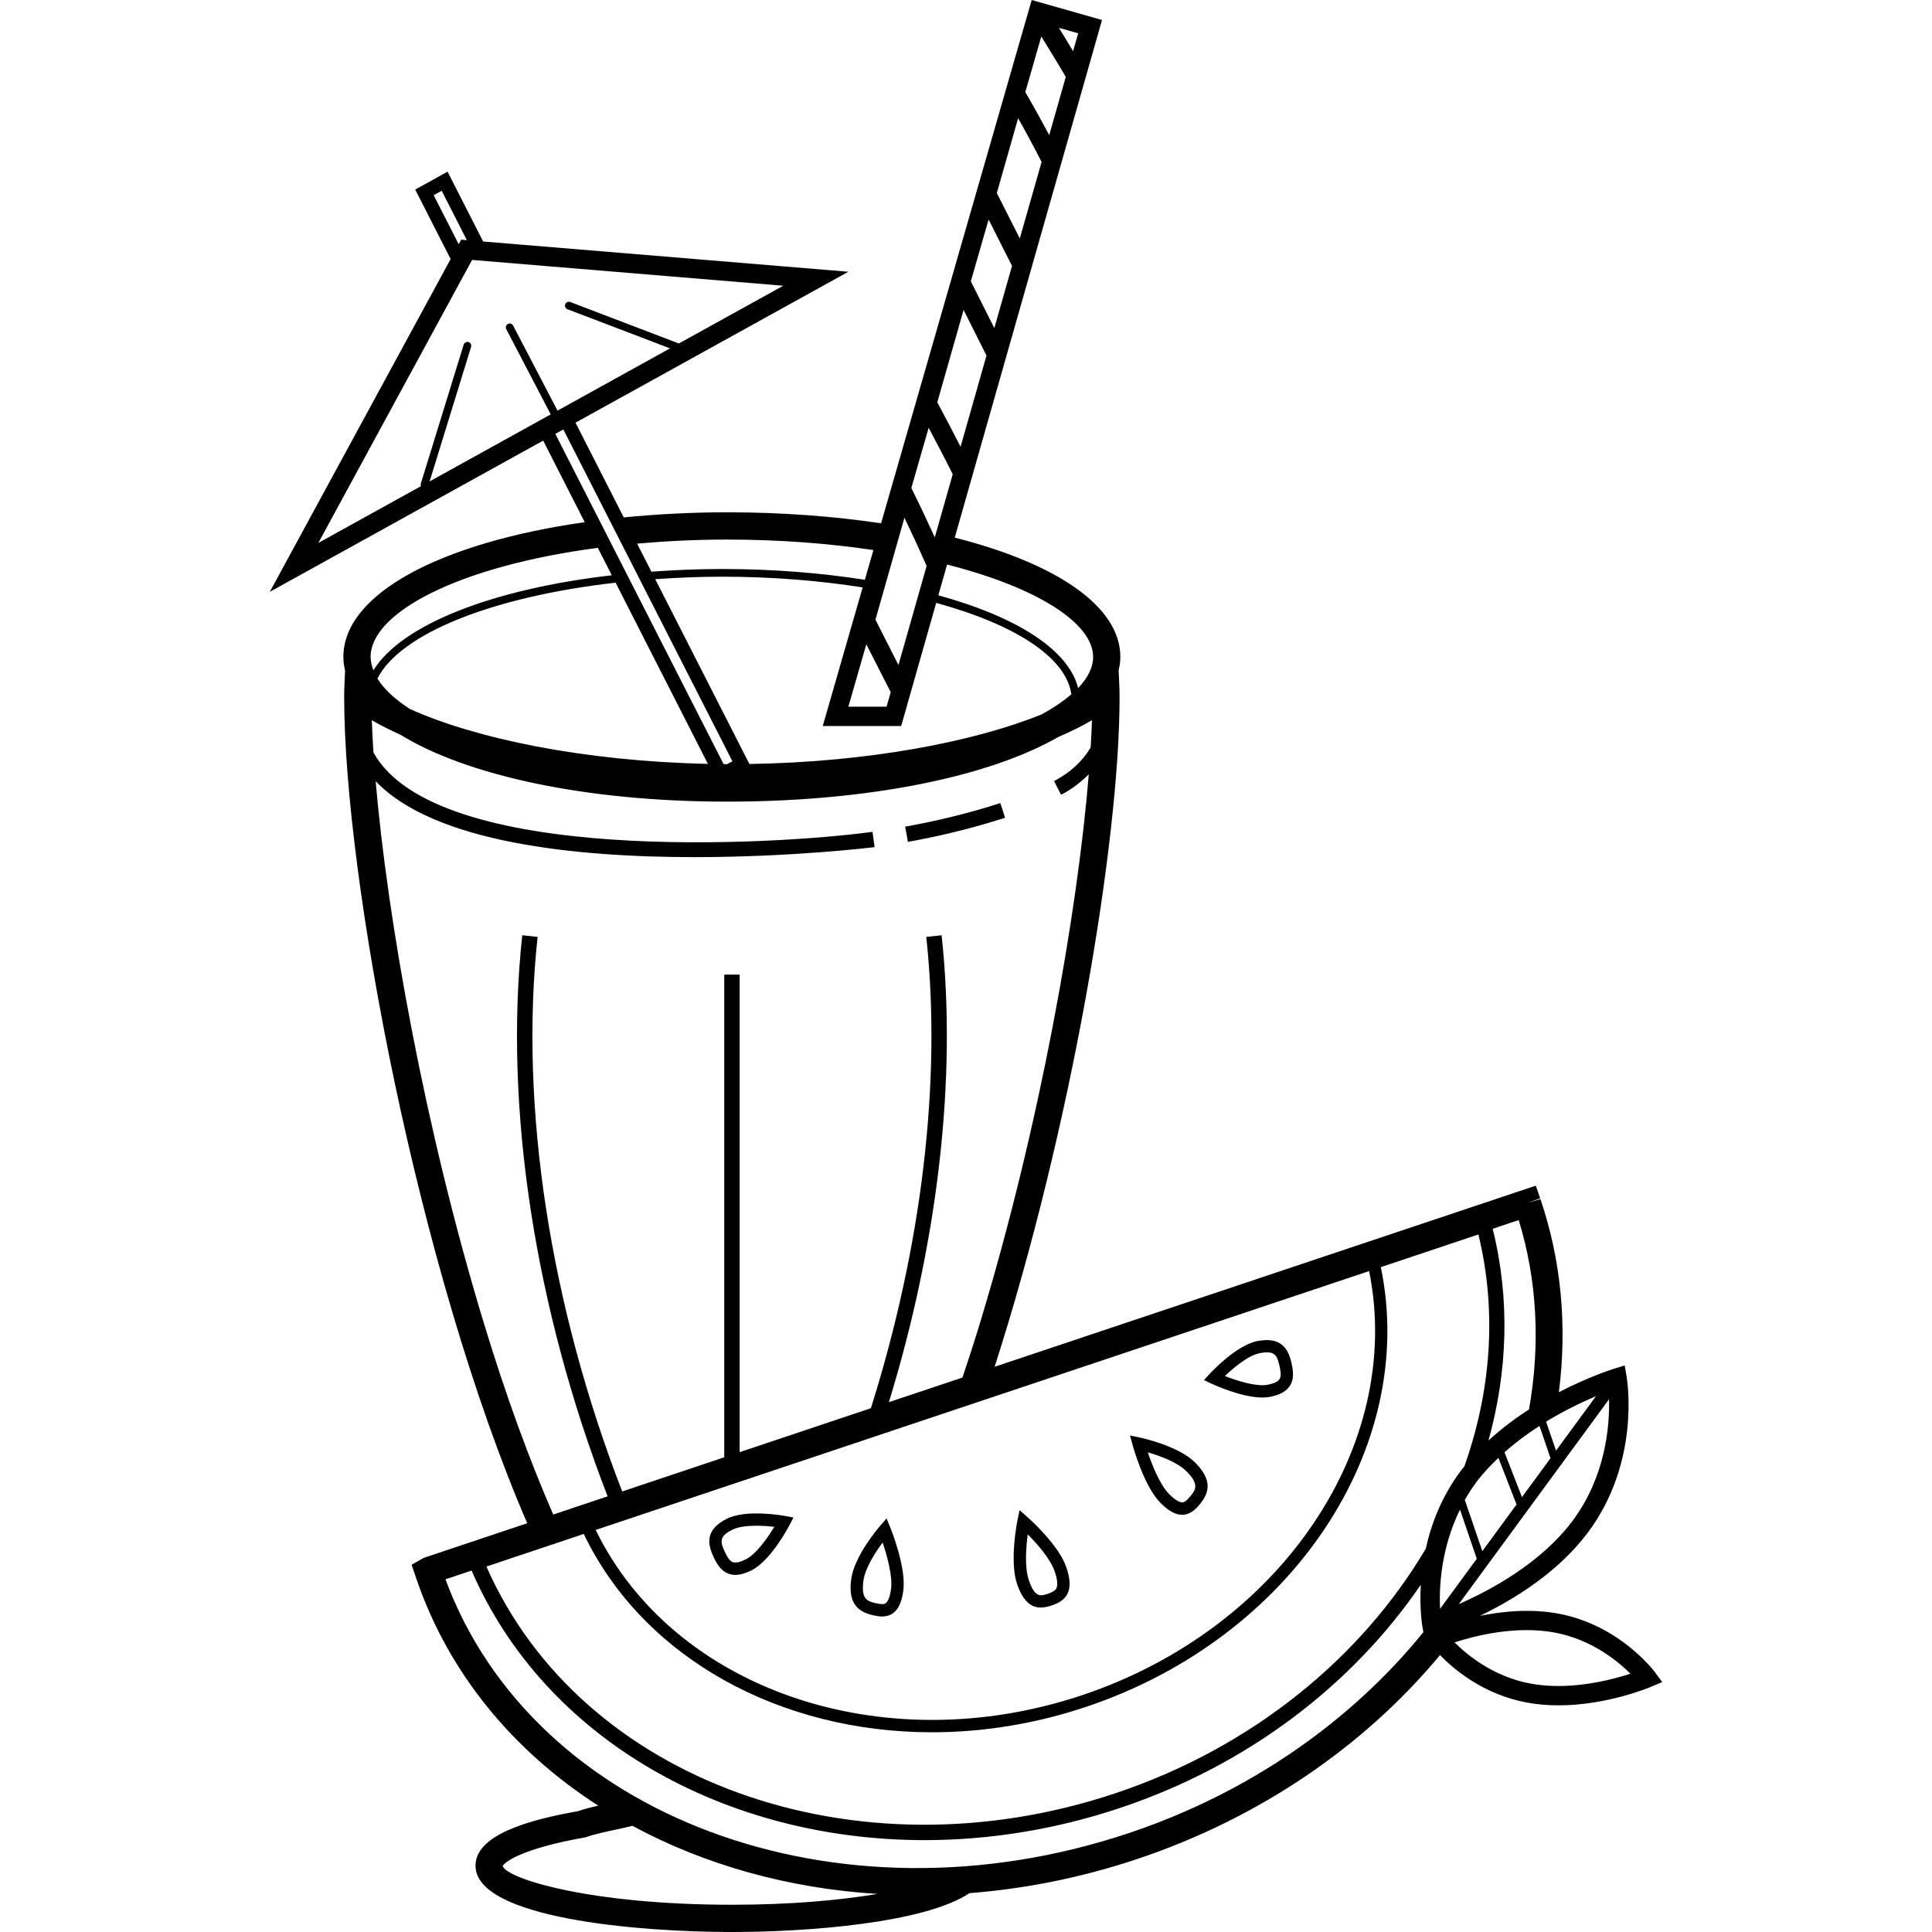 <?xml version="1.0" encoding="iso-8859-1"?>
<!-- Uploaded to: SVG Repo, www.svgrepo.com, Generator: SVG Repo Mixer Tools -->
<svg fill="#000000" height="800px" width="800px" version="1.1" id="Layer_1" xmlns="http://www.w3.org/2000/svg" xmlns:xlink="http://www.w3.org/1999/xlink" 
	 viewBox="0 0 283.9 283.9" xml:space="preserve">
<g>
	<g>
		<g>
			<path d="M152.932,236.22c0.544,0,1.092-0.132,1.624-0.312c0.864-0.288,1.812-0.72,2.304-1.712
				c0.468-0.944,0.416-2.172-0.156-3.864c-1.132-3.348-5.524-7.228-5.712-7.392l-1.176-1.032l-0.312,1.536
				c-0.048,0.244-1.184,5.976-0.048,9.32C150.376,235.468,151.636,236.22,152.932,236.22z M151.02,225.468
				c1.32,1.328,3.324,3.556,3.964,5.448c0.396,1.156,0.476,2.012,0.248,2.48c-0.16,0.324-0.512,0.548-1.252,0.796
				c-1.064,0.36-1.908,0.632-2.8-2.008C150.536,230.296,150.776,227.32,151.02,225.468z"/>
			<path d="M185.5,205.36c0.376,0,0.736-0.028,1.072-0.088c1.448-0.268,2.416-0.796,2.952-1.604c0.664-1,0.524-2.176,0.276-3.296
				c-0.44-2.012-1.4-3.988-4.976-3.32c-3.164,0.584-6.916,4.672-7.08,4.844l-0.824,0.908l1.108,0.524
				C178.228,203.416,182.372,205.36,185.5,205.36z M185.152,198.832c2.156-0.396,2.516,0.284,2.876,1.928
				c0.224,1,0.22,1.548-0.016,1.904c-0.248,0.376-0.844,0.652-1.768,0.824c-1.668,0.304-4.468-0.584-6.248-1.288
				C181.328,200.92,183.496,199.136,185.152,198.832z"/>
			<path d="M107.096,231.264c0.304,0.104,0.624,0.16,0.964,0.16c0.696,0,1.472-0.22,2.352-0.656c2.868-1.432,5.512-6.476,5.62-6.688
				l0.564-1.084l-1.204-0.224c-0.228-0.044-5.708-1.044-8.58,0.396c-3.272,1.636-2.82,3.772-1.944,5.648
				C105.352,229.848,105.956,230.868,107.096,231.264z M107.624,224.784c0.88-0.44,2.208-0.584,3.524-0.584
				c0.936,0,1.872,0.072,2.636,0.16c-0.984,1.632-2.664,4.02-4.188,4.78c-0.84,0.42-1.484,0.56-1.908,0.408
				c-0.408-0.14-0.748-0.58-1.18-1.508C105.8,226.516,105.692,225.748,107.624,224.784z"/>
			<path d="M170.552,220.868c1.176,1.172,2.184,1.724,3.16,1.724c0.048,0,0.092,0,0.136-0.004c1.116-0.06,1.888-0.832,2.492-1.584
				c1.188-1.476,2.032-3.348-0.728-6.096c-2.46-2.456-7.884-3.616-8.112-3.664l-1.452-0.308l0.392,1.432
				C166.504,212.612,168.112,218.432,170.552,220.868z M174.332,216.188c1.972,1.964,1.332,2.756,0.592,3.672
				c-0.508,0.632-0.848,0.896-1.172,0.912c-0.292-0.004-0.908-0.18-1.92-1.192c-1.408-1.404-2.56-4.356-3.168-6.168
				C170.344,213.9,172.976,214.836,174.332,216.188z"/>
			<path d="M128.204,237.336c0.444,0.108,0.924,0.204,1.404,0.204c0.532,0,1.064-0.116,1.552-0.444
				c0.844-0.576,1.344-1.64,1.576-3.352c0.46-3.408-1.8-9.008-1.9-9.248l-0.56-1.368l-0.964,1.112
				c-0.156,0.176-3.764,4.368-4.232,7.804C124.556,235.892,126.364,236.88,128.204,237.336z M126.876,232.288
				c0.256-1.896,1.784-4.224,2.824-5.624c0.672,1.98,1.484,4.976,1.236,6.832c-0.192,1.412-0.54,1.916-0.796,2.092
				c-0.272,0.184-0.704,0.176-1.496-0.016C127.492,235.288,126.5,235.044,126.876,232.288z"/>
			<path d="M243.184,245.724c-0.212-0.28-5.2-6.9-14.132-8.596c-4.124-0.78-8.272-0.356-11.6,0.324
				c4.9-2.36,11.448-6.336,15.868-12.236c7.792-10.4,5.784-22.476,5.696-22.984l-0.276-1.584l-1.536,0.476
				c-0.292,0.088-3.76,1.188-8.132,3.452c1.224-9.592,0.396-19.22-2.708-28.368l-1.928,0.544l1.888-0.66l-0.648-1.864l-79.52,26.616
				c11.28-35.08,18.36-77.108,18.36-98.36c0-1.34-0.076-2.656-0.136-3.98c0.148-0.648,0.252-1.3,0.252-1.968
				c0-7.452-9.432-13.764-24.336-17.532l1.576-5.536l4.32-15.192l4.4-15.46l5.496-19.316l5.848-20.56L151.604,0l-22.132,76.896
				c-6.896-1.024-14.484-1.616-22.624-1.616c-5.316,0-10.38,0.28-15.188,0.752l-7.092-13.92l40.1-22.18l-53.672-4.444l-5.228-10.26
				l-4.752,2.628l5.204,10.212L39.644,86.972l40.172-22.224l6.108,11.984C64.772,79.74,50.456,87.244,50.456,96.54
				c0,0.684,0.1,1.356,0.252,2.02c-0.06,1.304-0.132,2.604-0.132,3.924c0,26.2,10.756,83.968,26.896,121.348l-15.2,5.088
				l-1.788,1.008l0.644,1.904c4.776,14.096,14.34,25.488,26.776,33.5c-1.032,0.236-2.048,0.488-2.956,0.812
				c-10.14,1.764-15.072,4.384-15.072,8.016c0,7.688,23.676,9.74,37.668,9.74c11.128,0,28.328-1.312,34.92-5.712
				c8.156-0.632,16.46-2.272,24.704-5.032c17.884-5.988,33.308-16.556,44.436-29.948c2.084,2.144,6.372,5.76,12.68,6.96
				c1.584,0.3,3.18,0.424,4.732,0.424c7.08,0,13.264-2.584,13.584-2.72l1.656-0.704L243.184,245.724z M231.056,223.516
				c-4.632,6.18-12.008,10.144-16.692,12.204l22.08-30.108C236.536,209.588,235.94,216.992,231.056,223.516z M217.824,227.936
				l-2.576-7.532c0.508-0.892,1.08-1.784,1.732-2.656c0.956-1.276,2.06-2.428,3.204-3.52l2.668,6.848L217.824,227.936z
				 M234.524,205.164l-5.872,8.004l-1.46-4.268C229.932,207.236,232.544,206,234.524,205.164z M227.84,214.28l-4.192,5.716
				l-2.568-6.592c1.652-1.468,3.392-2.752,5.14-3.868L227.84,214.28z M223.168,179.284c2.744,8.916,3.188,18.4,1.512,27.828
				c-2.012,1.292-4.048,2.816-5.956,4.568c2.812-10.132,3.204-20.732,0.62-31.116L223.168,179.284z M201.188,186.78
				c5.16,25.512-12.84,52.504-42.16,62.316c-29.324,9.812-60.08-0.856-71.496-24.276L201.188,186.78z M160.632,96.54
				c0,1.516-0.768,3.06-2.212,4.576c-1.364-5.632-9.048-10.48-20.536-13.64l1.284-4.508v-0.004v-0.008
				C152.536,86.356,160.632,91.612,160.632,96.54z M120.9,106.688h11.524l4.76-16.74l0.388-1.356
				c11.5,3.152,19.1,7.968,19.856,13.424c-1.156,1.012-2.612,2-4.352,2.956c-9.908,4.02-25.4,7.02-42.956,7.292L96.284,85.108
				c3.192-0.22,6.46-0.364,9.832-0.364c7.36,0,14.312,0.58,20.648,1.572L120.9,106.688z M127.304,94.676
				c1.188,2.348,2.38,4.7,3.584,7.04l-0.608,2.132h-5.616L127.304,94.676z M158.436,4.896l-0.752,2.628
				c-0.68-1.148-1.372-2.288-2.072-3.428L158.436,4.896z M153.016,5.36c1.216,1.972,2.432,3.944,3.596,5.944l-2.432,8.552
				c-1.108-2.084-2.272-4.192-3.516-6.324L153.016,5.36z M149.608,17.376c1.228,2.172,2.384,4.324,3.448,6.42l-3.2,11.248
				c-1.124-2.232-2.248-4.46-3.376-6.684L149.608,17.376z M145.272,32.26c1.148,2.272,2.296,4.54,3.44,6.816l-2.6,9.14l-3.452-6.876
				L145.272,32.26z M141.596,45.54l3.364,6.712l-3.808,13.4c-1.112-2.192-2.252-4.368-3.42-6.536L141.596,45.54z M136.464,62.86
				c1.196,2.268,2.396,4.536,3.536,6.836l-2.636,9.264c-1.1-2.404-2.24-4.824-3.448-7.252L136.464,62.86z M132.904,76.08
				c1.144,2.384,2.24,4.756,3.26,7.088l-4.14,14.552c-1.132-2.216-2.26-4.436-3.38-6.66L132.904,76.08z M106.848,79.288
				c7.828,0,15.028,0.58,21.496,1.54l-1.256,4.368c-6.408-1-13.456-1.584-20.972-1.584c-3.58,0-7.036,0.152-10.396,0.392l-2.1-4.12
				C97.792,79.516,102.18,79.288,106.848,79.288z M63.728,28.684l1.18-0.652l3.696,7.256l-0.836-0.068l-0.364,0.672L63.728,28.684z
				 M63.132,70.74l6.092-19.764c0.088-0.3-0.08-0.616-0.376-0.708s-0.612,0.076-0.712,0.372l-6.308,20.464
				c-0.036,0.116-0.004,0.228,0.032,0.336l-15.084,8.344l22.596-41.588l45.728,3.792l-15.34,8.484L83.792,44.38
				c-0.288-0.108-0.62,0.036-0.736,0.328c-0.108,0.292,0.036,0.62,0.328,0.732l15.076,5.752L81.924,60.34L75.4,47.84
				c-0.144-0.284-0.5-0.384-0.764-0.24c-0.276,0.144-0.388,0.488-0.244,0.764l6.536,12.528L63.132,70.74z M81.604,63.76l1.176-0.652
				l24.844,48.756l-0.78,0.432c-0.172,0-0.34-0.008-0.512-0.008L81.604,63.76z M104.024,112.248
				c-18.284-0.388-34.2-3.732-43.8-8.068c-2.208-1.428-3.816-2.936-4.764-4.464c3.356-6.66,17.052-12.064,35-14.092L104.024,112.248
				z M87.848,80.504l2.052,4.032c-17.588,2.024-30.904,7.272-35.024,13.956c-0.248-0.652-0.42-1.304-0.42-1.952
				C54.456,90.036,67.324,83.204,87.848,80.504z M71.092,194.404c-8.708-28.648-14.148-59.324-15.892-79.612
				c8.648,9.08,29.544,11.16,46.832,11.16c14.34,0,26.192-1.428,26.484-1.468l-0.304-2.248
				c-13.956,1.908-64.144,4.972-73.332-11.656c-0.108-1.664-0.196-3.272-0.244-4.748c1.264,0.744,2.672,1.444,4.172,2.116
				c9.748,5.996,27.208,9.848,48.04,9.848c20.944,0,38.584-3.704,48.68-9.508c1.796-0.768,3.456-1.588,4.932-2.456
				c-0.04,1.264-0.108,2.608-0.192,4.008c-1.172,1.976-2.988,3.712-5.38,4.928l1.032,2.02c1.588-0.808,2.908-1.856,4.072-3.004
				c-1.648,20.272-7.136,51.504-15.984,80.62c-0.844,2.78-1.708,5.424-2.576,8.02l-10.812,3.62
				c7.16-23.388,10.032-47.472,7.748-68.612l-2.256,0.244c2.308,21.312-0.708,45.676-8.136,69.256l-19.288,6.456v-70.176h-2.264
				v70.932l-14.992,5.02C80.876,191.94,76.292,162.704,79,137.676l-2.256-0.244C74,162.78,78.632,192.352,89.288,219.88
				l-7.992,2.676C77.776,214.488,74.34,205.096,71.092,194.404z M107.548,279.896c-20.764,0-32.96-3.78-33.676-5.672
				c0.208-0.58,2.808-2.584,12.06-4.216c1.552-0.52,3.172-0.86,4.744-1.192c0.756-0.16,1.512-0.332,2.26-0.516
				c10.612,5.732,22.928,9.204,36.008,10.004C123.46,279.228,116.268,279.896,107.548,279.896z M165.9,269.36
				c-42.892,14.364-87.532-2.372-100.44-37.288l3.836-1.284c10.748,24.8,37.2,39.612,66.564,39.612
				c9.432,0,19.172-1.528,28.776-4.744c18.98-6.356,34.256-18.296,44.144-32.788c-0.204,3.52,0.2,5.94,0.236,6.16l0.144,0.812
				C198.46,253.044,183.436,263.492,165.9,269.36z M163.916,263.508c-38.28,12.812-78.584-1.82-92.44-33.312l14.304-4.788
				c8.796,18.284,28.884,29.144,51.164,29.144c7.424,0,15.092-1.204,22.664-3.74c30.276-10.132,48.792-38.148,43.3-64.612
				l14.336-4.8c2.78,11.412,1.828,23.096-2.056,34.068c-0.156,0.196-0.32,0.38-0.472,0.58c-2.876,3.84-4.412,7.904-5.208,11.532
				C200.104,243.484,184.152,256.736,163.916,263.508z M214.54,221.828l2.468,7.224l-5.396,7.356
				C211.46,233.404,211.688,227.64,214.54,221.828z M224.816,247.38c-5.376-1.02-9.196-4.16-11.072-6.036
				c2.984-0.972,9.036-2.524,14.772-1.432c5.376,1.02,9.192,4.156,11.072,6.036C236.592,246.92,230.52,248.472,224.816,247.38z"/>
			<path d="M147.692,120.164l-0.696-2.156c-4.432,1.432-9.14,2.596-13.984,3.468l0.4,2.232
				C138.356,122.82,143.164,121.628,147.692,120.164z"/>
		</g>
	</g>
</g>
</svg>